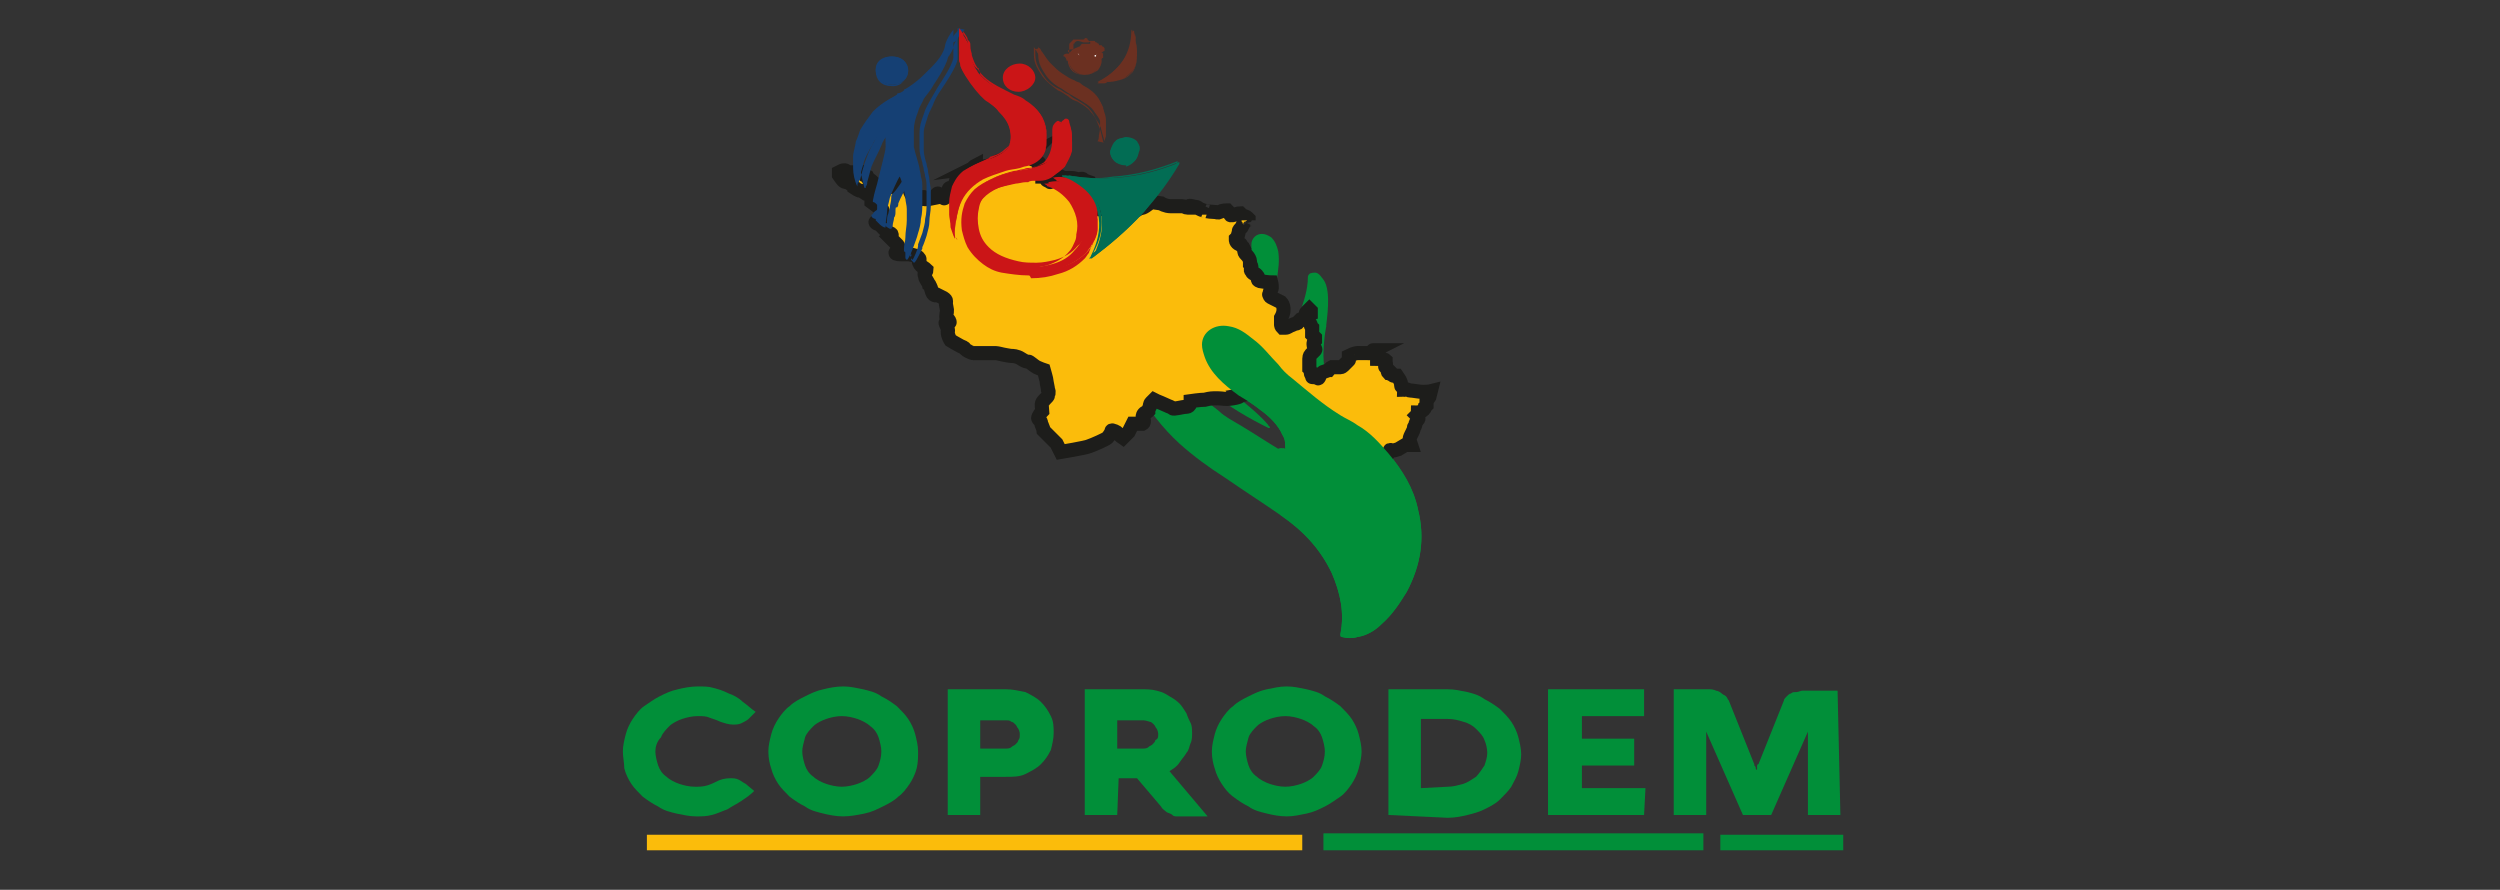 <?xml version="1.0" encoding="utf-8"?>
<!-- Generator: Adobe Illustrator 24.2.0, SVG Export Plug-In . SVG Version: 6.00 Build 0)  -->
<svg version="1.1" id="Capa_3" xmlns="http://www.w3.org/2000/svg" xmlns:xlink="http://www.w3.org/1999/xlink" x="0px" y="0px"
	 viewBox="0 0 177 63" style="enable-background:new 0 0 177 63;" xml:space="preserve">
<rect x="0" y="0" width="177" height="63" fill="#333333" stroke="none"/>
<style type="text/css">
	.st0{fill:#018F39;}
	.st1{fill:#FBBC0B;stroke:#1D1D1B;stroke-miterlimit:10;}
	.st2{fill:#6B3021;}
	.st3{fill:#FFFFFF;}
	.st4{fill:#026D54;}
	.st5{fill:#154074;}
	.st6{fill:#CB1517;}
	.st7{fill:#FBBC0B;}
</style>
<g>
	<g>
		<path class="st0" d="M91,31.8c0-0.4,0-0.7-0.2-1c-0.3-0.7-0.9-1.3-1.6-1.8c-0.5-0.4-1-0.7-1.5-1c-1.1-0.8-2-1.6-2.4-2.7
			c-0.1-0.3-0.2-0.6-0.2-0.9c0-0.9,0.9-1.5,1.9-1.3c0.7,0.1,1.2,0.5,1.7,0.9c0.7,0.5,1.2,1.2,1.8,1.8c0.3,0.4,0.6,0.7,1,1
			c1.1,0.9,2.1,1.8,3.4,2.6c0.3,0.2,0.8,0.4,1.2,0.7c0.9,0.5,1.6,1.3,2.2,2c1,1.2,1.8,2.5,2.1,4c0.5,2,0.2,3.9-0.8,5.8
			c-0.5,0.8-1,1.6-1.8,2.3c-0.4,0.4-1,0.8-1.7,0.9c-0.3,0.1-0.7,0.1-1.1,0c-0.1,0-0.1-0.1-0.1-0.2c0.3-1.5,0-2.9-0.6-4.3
			c-0.8-1.7-2-3-3.6-4.1c-1.3-0.9-2.7-1.8-4-2.7c-1.1-0.7-2.2-1.5-3.2-2.4c-1.2-1.1-2.2-2.4-3-3.8c-0.8-1.5-1.3-3-1.7-4.6
			c-0.2-1.1-0.4-2.3-0.5-3.4c0-0.1,0-0.3,0-0.4c0-0.1,0-0.2,0.1-0.2c0.5-0.2,1-0.1,1.5,0.2c0.5,0.4,0.9,0.9,1.1,1.5
			c0.4,1,0.7,2.1,1,3.1c0.3,1.3,1,2.4,2,3.3c0.7,0.7,1.5,1.4,2.3,2c0.4,0.4,1,0.7,1.5,1c1,0.6,1.9,1.2,2.9,1.8
			C90.9,31.7,90.9,31.7,91,31.8L91,31.8z"/>
		<path class="st0" d="M85.9,22.8c-0.6,0.3-1,0.8-1.1,1.4c0,0.4,0.1,0.8,0.2,1.2c0.3,0.7,0.8,1.4,1.5,1.9c0.5,0.4,1.1,0.8,1.6,1.2
			c0.6,0.5,1.2,1,1.7,1.6c0,0,0,0.1,0.1,0.1c0,0,0,0,0,0.1c0,0-0.1,0-0.1,0c-1.4-0.7-2.8-1.5-4-2.5c-1.1-0.9-2-1.8-2.5-3
			c-0.3-0.7-0.4-1.5-0.3-2.3c0.1-0.8,0.1-1.7,0.1-2.5c0-1.2,0.1-2.4,0.1-3.5c0-0.2,0.1-0.4,0.2-0.6c0.2-0.3,0.7-0.4,1.1-0.2
			c0.3,0.2,0.5,0.5,0.6,0.8c0.3,0.7,0.4,1.4,0.4,2.2c0,0.8,0,1.7-0.1,2.5C85.5,21.8,85.6,22.3,85.9,22.8L85.9,22.8z"/>
		<path class="st0" d="M93.9,23l0,0.1c-0.2,1-0.2,1.9-0.2,2.1c0,0.5,0.1,1.1,0.2,1.6c0.1,0.4,0.3,0.8,0.6,1.1c0,0,0.1,0.1,0.1,0.2
			s0,0.1,0,0.2c0,0-0.1,0-0.2,0c-1-0.6-2-1.2-2.7-2.1c-0.5-0.7-0.6-1.4-0.4-2.1c0.2-0.7,0.4-1.3,0.7-1.9c0.3-0.8,0.6-1.7,0.6-2.6
			c0,0,0-0.1,0.1-0.2s0.4-0.1,0.4-0.1c0.3,0,0.5,0.4,0.6,0.5C94.3,20.6,93.9,22.8,93.9,23L93.9,23z"/>
		<path class="st0" d="M90.2,24.7c-0.4-0.4-0.8-0.8-1.3-1.1c-0.4-0.3-0.9-0.5-1.4-0.8c-0.2-0.1-0.3-0.2-0.2-0.4
			c0.1-0.3,0.2-0.6,0.4-0.9c0.5-1,0.8-2.1,0.9-3.2c0-0.3,0-0.7,0-1s0.2-0.6,0.5-0.7c0.3-0.1,0.6,0,0.9,0.2c0.3,0.3,0.4,0.6,0.5,1
			c0.1,0.7,0,1.3-0.1,2c-0.1,0.8-0.4,1.6-0.3,2.4c0,0.6,0.1,1.2,0.2,1.8C90.3,24.2,90.4,24.4,90.2,24.7L90.2,24.7z"/>
	</g>
	<path class="st1" d="M61.7,14.3V14l-0.1-0.1l-0.1-0.2h-0.2c0,0-0.3-0.2-0.4-0.2c-0.1,0-0.4-0.2-0.4-0.2c0-0.1-0.1-0.1-0.2-0.2
		c-0.1-0.1-0.3-0.2-0.3-0.2s-0.2,0-0.3-0.1c-0.1-0.1-0.3-0.4-0.3-0.4v-0.2l0.2-0.1c0,0,0.2-0.1,0.3,0c0,0.1,0.1,0.1,0.2,0.1
		s0,0,0.3,0h0.5c0.1,0,0-0.1,0.1,0c0.1,0.1,0.2,0.2,0.2,0.2l0.2,0.1l0.1,0.2c0,0,0.1,0,0.2,0.1c0.1,0.1,0.1,0.1,0.1,0.1
		s0,0.1,0.1,0.1c0.1,0,0,0,0.1,0.1h0.1c0,0,0.1,0.1,0.2,0.1c0.1,0-0.1,0,0.1,0c0.1,0-0.1,0.1,0.1,0c0.2,0,0.1,0.2,0.2,0
		s0-0.1,0.1-0.2c0.1-0.1,0.3,0,0.3,0c0,0-0.2,0.1,0,0.2c0.2,0,0,0.1,0.2,0c0.1,0,0.1,0,0.2-0.1s-0.1,0,0.2-0.1
		c0.2-0.1,0.5-0.2,0.6-0.2s0.1,0.2,0.1,0.2s0,0,0,0.1s0,0.2,0,0.3s0.1,0.3,0.1,0.3s0.1,0.3,0.3,0.3c0.2,0,0.3,0.1,0.4,0.1
		s0,0,0.1-0.1c0.1-0.1,0,0,0.1,0c0.1,0-0.1-0.1,0.1,0c0.2,0.1-0.3,0.1,0.2,0.1l0.5-0.1c0,0,0.1-0.3,0.2-0.3s0.1,0.1,0.3,0.2
		c0.2,0.1,0.1,0.2,0.2,0.1c0.1-0.1,0.1-0.1,0.2-0.2c0-0.1-0.1-0.1,0-0.2c0.1-0.1,0-0.3,0.2-0.3c0.2,0,0.1,0,0.2,0
		c0.1,0,0.1,0.2,0.1,0c0.1-0.2,0-0.4,0.1-0.5s-0.1,0,0.1-0.1c0.2-0.1,0.4-0.2,0.5-0.3c0.1,0,0.2,0,0.2-0.1h0c0,0,0-0.1-0.1-0.1
		c-0.1,0-0.2,0.2-0.2,0.2c0,0,0.5-0.2,0.6-0.1h0c0,0,0,0,0,0c0.1-0.1,0.1,0,0.1-0.1V12v0.1c0,0,0-0.1,0-0.2c0-0.1,0.2-0.2,0.2-0.2
		c0,0,0,0.1-0.2,0.2c0.8-0.1,1.2-0.2,1.2-0.2l0,0l0.6-0.3l0,0L72,11l0,0l0.5,0.2c0.1,0.1-0.4-0.3-0.5-0.2c0,0,0.2,0.2,0.5,0.2
		c0.2,0,0.4-0.2,0.4-0.2l-0.4,0.2l0.4-0.2l0,0v-0.7l0,0c0-0.2-0.1-0.3-0.1-0.3s0.1,0.1,0.1,0.3c0,0.1,0,0.7,0,0.7
		c0,0.1,0,0.1,0.1,0.2s0.2,0.1,0.4,0.2c0.1,0.1,0.2,0.1,0.2,0.2c0,0.1-0.1,0.2,0,0.3c0.1,0.1,0-0.1,0.1,0.1c0.1,0.1,0.1,0.2,0.1,0.3
		v0.2c0,0,0.1,0,0.1,0c0.1,0,0.2,0.1,0.2,0.1s-0.1,0.1,0,0.1c0.1,0.1-0.1,0,0.1,0.1c0.2,0,0.1,0.2,0.2,0s0-0.1,0.1-0.2
		c0.1-0.1,0.1-0.1,0.3-0.1c0.2,0,0.1-0.1,0.3,0c0.2,0.1,0.1,0.1,0.2,0.1s-0.5,0,0.1,0c0.7,0,0.6,0,0.9,0.1c0.2,0,0.3-0.1,0.4,0
		c0.1,0.1,0.4,0.2,0.4,0.2s0.1,0.5,0.1,0.6s0.3,0.2,0.3,0.2c0,0.1,0.1,0.6,0.1,0.7s0.3,0.4,0.3,0.4s2.1-0.1,2.2,0
		c0.1,0,0.1,0,0.2,0.1c0.1,0,0.2,0,0.3-0.1c0.1-0.1,0.2,0,0.5-0.2s0.4-0.3,0.4-0.3l0.7,0.1c0,0,0.3,0.2,0.7,0.2c0.4,0,0.6,0,0.8,0
		c0.2,0,0.2,0.1,0.4,0.1s0.3,0,0.3,0s-0.4-0.2,0-0.1c0.4,0.1,0.2,0,0.4,0.1c0.1,0.1,0.4,0.2,0.4,0.2S85.6,15,85.9,15
		c0.3,0,0.3,0.1,0.5,0c0.1-0.1,0.4-0.1,0.5-0.1c0,0,0.2,0.2,0.2,0.3c0,0.1,0.3,0,0.3,0s0.3-0.1,0.4-0.1c0,0,0.2,0.2,0.3,0.2
		s0.1,0.1,0.1,0.1s0-0.1,0.1,0l0.1,0.1v0.1c0,0,0-0.1-0.1,0s-0.2,0.1-0.2,0.1L88,15.9l-0.1,0.2c-0.1,0.1-0.2,0.2-0.2,0.3
		c0,0.1-0.1,0.4-0.1,0.4l-0.1,0.1c0,0,0,0,0,0.1c0,0.1,0.1,0.2,0.1,0.2s0.1,0.1,0.2,0.1c0.1,0,0-0.1,0.1,0.1l0.1,0.1l0.1,0.2
		c0,0.1,0-0.1,0,0.1c0,0.1,0.1,0.2,0.2,0.3c0.1,0.1,0.2,0.3,0.2,0.4c0,0.1,0,0.2,0,0.2s0.1,0.1,0.1,0.2c0,0.1-0.1,0.2,0,0.3
		c0.1,0.1,0,0.1,0.2,0.2c0.2,0.1,0-0.1,0.2,0.1s-0.1,0.3,0.2,0.4C89.8,20,90,20,90,20s0.1,0.4,0,0.5c-0.1,0.1-0.1,0.2-0.1,0.3
		s-0.1,0,0,0.1c0,0.1,0,0.1,0.2,0.2s0.4,0.2,0.4,0.2l0.2,0.1c0,0,0.4,0.4,0,1.1l0,0.3c0,0,0,0.1,0,0.2s0.1,0.2,0.1,0.2s0,0,0.2,0
		s0.2-0.1,0.5-0.2c0.2-0.1,0.3-0.1,0.3-0.1c0.1,0,0.1-0.1,0.1-0.1c0.1-0.1,0,0,0.1-0.1c0.1-0.1-0.1,0.1,0.1-0.1
		c0.2-0.1,0.1,0,0.2-0.1c0.1-0.1,0,0.1,0.1-0.1c0.1-0.2,0-0.2,0.1-0.3c0.1-0.1,0,0,0.1-0.1l0.1-0.1l0.1,0.1v0.2l-0.3,0.1
		c0,0,0,0.1,0,0.2c0,0.1-0.1,0,0.1,0.2c0.1,0.2,0.2,0.2,0.2,0.3c0,0.1,0.1,0.2,0.1,0.2v0.5l0.2,0.2v0.2c0,0-0.1,0.1-0.1,0.2
		s0-0.1,0,0.1c0,0.2,0.2,0.3,0.1,0.4s-0.1,0.1-0.2,0.2l-0.1,0.1c0,0-0.1,0.1-0.1,0.3v0.3c0,0.1,0,0.1,0,0.2s0,0.1,0,0.2
		c0.1,0.1,0.1,0.3,0.1,0.3s0,0.1,0.1,0.2c0.1,0.1-0.1,0.1,0.1,0.1c0.2,0,0.1,0,0.2,0s0.1,0.2,0.2,0c0.1-0.2,0-0.2,0.2-0.3
		c0.2-0.1-0.1,0,0.2-0.1c0.3-0.1,0.2-0.1,0.3-0.1c0.1-0.1,0-0.1,0.2-0.2c0.2,0-0.2,0,0.2,0h0.4c0,0,0.1,0,0.2-0.1
		c0.1-0.1-0.1,0.1,0.1-0.1c0.2-0.2,0,0,0.2-0.2s0.1-0.1,0.1-0.2c0-0.1,0-0.1,0-0.2c0.4-0.2,0.6-0.2,0.6-0.2H97l0.1-0.1l0.2-0.1
		c0,0-0.2,0,0,0c0.2,0,0.2,0.2,0.2,0.2s0,0,0,0.1l0,0.1v0.2c0.5,0,0.6,0.1,0.6,0.1l0,0.1c0,0-0.1,0,0,0.1c0.1,0.1-0.1,0.2,0,0.2
		c0.1,0.1-0.1,0,0,0.1c0.1,0.1,0.2,0.2,0.2,0.2s-0.1,0.1,0,0.2c0.1,0,0.2,0.1,0.2,0.1c0.2,0.1,0.1,0.1,0.2,0.1s0.2,0,0.2,0l0.2,0.3
		c0,0,0.1,0.2,0.1,0.3c0,0.1,0,0.2,0.1,0.2c0.1,0.1,0.1,0.2,0.1,0.2c0.1,0,0.1-0.1,0.3,0s0,0,0.6,0.1s1,0,1,0l-0.1,0.4l-0.2,0.3
		l0,0.3l-0.1,0.1c0,0,0,0.1-0.1,0.2c-0.1,0.1-0.3,0.2-0.4,0.2c0,0.1-0.1,0.2-0.1,0.2s0.2,0.2,0.1,0.3c-0.1,0.1-0.2,0.3-0.2,0.4
		c0,0.1-0.1,0.1-0.1,0.2s-0.1,0.3-0.1,0.3l-0.1,0.2c0,0-0.1,0.2-0.1,0.3s0.1,0.4,0.1,0.4s-0.1,0-0.2,0c-0.1,0-0.2,0-0.2,0l-0.5,0.3
		c0,0-0.3,0.1-0.4,0.1s-0.2-0.1-0.2,0c-0.1,0.1-0.1,0.3-0.3,0.4c-0.2,0.1-0.1,0.1-0.3,0.1c-0.3,0-0.3,0-0.6,0h-0.6
		c0,0-0.5,0.1-0.5,0.1c-0.1,0,0,0.1-0.2,0c-0.2-0.1-0.2-0.2-0.2-0.2v-0.2c0-0.1,0,0.1,0-0.1s-0.1-0.1,0-0.2s0-0.2,0-0.2
		s0.1-0.1,0-0.1c-0.1-0.1,0.1,0.1-0.1-0.1l-0.3-0.1c0,0,0.1,0.1,0,0l-0.1-0.1c0,0,0-0.1-0.1-0.1s0.1,0-0.1,0h-0.1c0,0-0.1,0-0.1-0.1
		s-0.1-0.2-0.1-0.2l-0.2-0.2c0,0,0.2,0,0,0s-0.1,0.2-0.2,0c-0.1-0.1,0-0.2-0.1-0.2c-0.2-0.1-0.3-0.1-0.3-0.1s-0.1,0-0.1,0
		c0,0-0.1,0-0.2,0s-0.3,0.1-0.3,0.1H93l0,0.1c0,0,0.2,0.1-0.1-0.2c-0.3-0.3-0.4-0.4-0.5-0.5c-0.1-0.1,0,0.1-0.2-0.2
		C92,29.3,91.9,29,91.9,29l0-0.2c0,0,0.1,0,0.1-0.1c0-0.1,0.1-0.2,0.1-0.2c0-0.1,0.2-0.3,0-0.3c-0.2,0,0,0-0.2,0
		c-0.2,0-0.4,0.1-0.6,0c-0.2-0.1-0.5-0.2-0.8-0.3c-0.2,0-0.6-0.1-0.6-0.1s-0.1,0-0.3,0c-0.1,0-0.8-0.3-0.8-0.3s-0.3,0.3-0.4,0.3
		c0,0.1-0.6,0.2-0.6,0.2s0.1,0.1-0.5,0.2c-0.6,0.1-0.7,0-1.1,0s-0.5,0-0.9,0.1c-0.3,0-1,0.1-1,0.1s0,0.4-0.3,0.4S83.1,29,83,28.9
		s-0.2-0.1-0.4-0.2c-0.2-0.1-0.7-0.3-0.7-0.3l-0.2-0.1c0,0-0.1,0.1-0.2,0.2s-0.1,0.3-0.1,0.3s-0.1,0.2-0.1,0.3c-0.1,0.1,0,0-0.2,0.1
		s-0.2,0.3-0.2,0.3s0.2,0.4,0,0.5c-0.2,0-0.7,0-0.7,0l-0.3,0.6L79.5,31c0,0-0.3-0.2-0.3-0.3c-0.1-0.1-0.5-0.3-0.5-0.2
		c0,0.1-0.2,0.4-0.3,0.5c-0.1,0.1-1,0.5-1.3,0.6c-0.2,0.1-2,0.4-2,0.4l-0.3-0.6c0,0-0.9-0.9-0.9-0.9c0-0.1-0.2-0.5-0.2-0.6
		s-0.2-0.2-0.2-0.3c0-0.1,0.2-0.4,0.3-0.5c0-0.1-0.1-0.5,0-0.6c0-0.1,0.4-0.4,0.4-0.5c0-0.1,0.1-0.2,0-0.4c0-0.1-0.1-0.5-0.1-0.6
		s-0.2-0.8-0.2-0.8s-0.3-0.1-0.5-0.2c-0.2-0.1-0.5-0.4-0.6-0.4c-0.1,0-0.2,0-0.5-0.2c-0.3-0.2-0.6-0.2-0.7-0.2S71,25.1,71,25.1
		S70.6,25,70.5,25s-0.3,0-0.8,0c-0.5,0-0.7,0-0.8,0c-0.1,0-0.5-0.2-0.6-0.3c0-0.1-0.1-0.1-0.3-0.2c-0.2-0.1-0.7-0.4-0.7-0.4
		s-0.2-0.3-0.2-0.6c0.1-0.3-0.3-0.7-0.1-0.7s0.3,0.1,0.2-0.1c-0.1-0.2-0.2,0-0.2-0.3s0.1-0.3,0-0.7c-0.1-0.4,0.1-0.4-0.2-0.6
		l-0.4-0.2c0,0-0.3,0.1-0.4-0.2c-0.1-0.3-0.1-0.4-0.2-0.5c0-0.1,0,0-0.1-0.2s-0.2-0.3-0.2-0.4s-0.1-0.2,0-0.3
		c0.1-0.1,0.1-0.2,0.1-0.2c-0.1-0.1-0.3-0.2-0.4-0.3c-0.1-0.1-0.2-0.3-0.1-0.4c0-0.1,0-0.1-0.1-0.2S64.4,18,64.3,18
		c-0.1,0-0.3,0-0.5,0c-0.1,0-0.4,0-0.4-0.1c0-0.1,0.3-0.1,0.2-0.3c0-0.2,0-0.2-0.1-0.3c-0.1-0.1-0.5-0.5-0.5-0.5s0.3-0.2,0-0.3
		c-0.3-0.1-0.7-0.6-0.7-0.6s-0.4-0.1-0.3-0.2c0.1-0.1,0.3-0.2,0.4-0.3c0.1-0.1,0.1-0.2,0.1-0.4c0-0.2-0.2-0.4-0.4-0.4L61.7,14.3z"/>
	<path class="st0" d="M91,31.8c0-0.4,0-0.7-0.2-1c-0.3-0.7-0.9-1.3-1.6-1.8c-0.5-0.4-1-0.7-1.5-1c-1.1-0.8-2-1.6-2.4-2.7
		c-0.1-0.3-0.2-0.6-0.2-0.9c0-0.9,0.9-1.5,1.9-1.3c0.7,0.1,1.2,0.5,1.7,0.9c0.7,0.5,1.2,1.2,1.8,1.8c0.3,0.4,0.6,0.7,1,1
		c1.1,0.9,2.1,1.8,3.4,2.6c0.3,0.2,0.8,0.4,1.2,0.7c0.9,0.5,1.6,1.3,2.2,2c1,1.2,1.8,2.5,2.1,4c0.5,2,0.2,3.9-0.8,5.8
		c-0.5,0.8-1,1.6-1.8,2.3c-0.4,0.4-1,0.8-1.7,0.9c-0.3,0.1-0.7,0.1-1.1,0c-0.1,0-0.1-0.1-0.1-0.2c0.3-1.5,0-2.9-0.6-4.3
		c-0.8-1.7-2-3-3.6-4.1C89.5,35.4,89.6,31.1,91,31.8L91,31.8z"/>
	<g>
		<g>
			<path class="st2" d="M78.2,10c0-0.1,0.1-0.3,0.1-0.4c0-0.4,0-0.7,0-1.1c0-0.3-0.1-0.5-0.2-0.8c-0.1-0.2-0.1-0.4-0.3-0.6
				c-0.2-0.3-0.4-0.5-0.7-0.7c-0.2-0.1-0.4-0.3-0.6-0.4c-0.4-0.2-0.9-0.4-1.3-0.7c-0.3-0.2-0.6-0.4-0.8-0.7
				c-0.2-0.2-0.4-0.5-0.6-0.8c-0.1-0.1-0.2-0.3-0.3-0.5c0,0.1,0,0.3,0,0.4c0,0.2,0,0.5,0.1,0.8s0.3,0.6,0.5,0.9
				c0.3,0.4,0.7,0.7,1.1,0.9c0.4,0.3,0.8,0.5,1.3,0.8c0.3,0.2,0.7,0.4,0.9,0.7c0.2,0.3,0.4,0.5,0.5,0.8C77.9,9.1,78.1,9.6,78.2,10
				C78.1,10,78.1,10,78.2,10L78.2,10z"/>
			<path class="st2" d="M78.2,10.1L78.2,10.1c-0.1,0-0.1-0.1-0.1-0.1c-0.1-0.4-0.2-0.9-0.4-1.3c-0.1-0.3-0.3-0.6-0.5-0.8
				c-0.2-0.3-0.6-0.5-0.9-0.7C76,7.1,75.8,7,75.6,6.8c-0.2-0.1-0.4-0.3-0.7-0.4c-0.4-0.3-0.8-0.6-1.1-1c-0.2-0.3-0.4-0.6-0.5-0.9
				c-0.1-0.3-0.1-0.5-0.1-0.8c0-0.1,0-0.3,0-0.4l0-0.1l0,0.1c0,0.1,0.1,0.1,0.1,0.2c0.1,0.1,0.1,0.2,0.2,0.3
				c0.2,0.3,0.4,0.5,0.6,0.8c0.2,0.3,0.5,0.5,0.8,0.7c0.2,0.2,0.6,0.3,0.9,0.5c0.1,0.1,0.3,0.1,0.4,0.2c0.2,0.1,0.4,0.2,0.6,0.4
				c0.3,0.2,0.5,0.4,0.7,0.7c0.1,0.2,0.2,0.4,0.3,0.6c0.1,0.2,0.1,0.5,0.1,0.7l0,0.1c0,0.3,0,0.7-0.1,1.1c0,0.1,0,0.3-0.1,0.4
				C78.1,10.1,78.2,10.1,78.2,10.1z M73.3,3.4c0,0.1,0,0.2,0,0.3c0,0.2,0,0.5,0.1,0.8c0.1,0.3,0.3,0.6,0.5,0.9
				c0.2,0.3,0.6,0.7,1.1,0.9c0.2,0.1,0.4,0.3,0.7,0.4c0.2,0.2,0.4,0.3,0.6,0.4c0.3,0.2,0.7,0.4,0.9,0.7c0.2,0.2,0.3,0.5,0.5,0.8
				C78,9,78.1,9.4,78.2,9.8c0-0.1,0-0.2,0-0.3c0.1-0.4,0.1-0.8,0-1.1l0-0.1c0-0.2-0.1-0.5-0.1-0.7C78,7.4,77.9,7.2,77.8,7
				c-0.2-0.3-0.4-0.5-0.7-0.7c-0.1-0.1-0.4-0.2-0.6-0.4c-0.1-0.1-0.3-0.1-0.4-0.2c-0.3-0.1-0.6-0.3-0.9-0.5
				c-0.3-0.2-0.5-0.4-0.8-0.7c-0.2-0.2-0.4-0.5-0.6-0.8c-0.1-0.1-0.1-0.2-0.2-0.3C73.3,3.5,73.3,3.5,73.3,3.4L73.3,3.4z"/>
		</g>
		<g>
			<path class="st2" d="M77.7,5.8c0.3,0,0.6,0,0.8,0c0.3,0,0.7-0.1,1-0.2c0.3-0.2,0.5-0.4,0.7-0.6c0.3-0.4,0.3-0.9,0.3-1.4
				c0-0.2-0.1-0.5-0.1-0.8c0-0.2-0.1-0.4-0.2-0.5c0,0,0-0.1-0.1-0.2C80.1,3.8,79.3,5,77.7,5.8z"/>
			<path class="st2" d="M78.2,5.9c-0.1,0-0.3,0-0.4,0h-0.1l0.1-0.1c1.7-0.9,2.4-2.1,2.4-3.7V2l0,0.1c0,0.1,0.1,0.1,0.1,0.1l0,0
				l0,0.1c0.1,0.2,0.1,0.3,0.1,0.5c0,0.2,0.1,0.5,0.1,0.8c0,0.4,0,0.9-0.3,1.4c-0.1,0.2-0.4,0.4-0.7,0.6c-0.3,0.1-0.7,0.2-1.1,0.2
				C78.4,5.8,78.3,5.9,78.2,5.9L78.2,5.9z M77.8,5.8c0.2,0,0.5,0,0.7,0c0.3,0,0.7-0.1,1-0.2s0.5-0.3,0.7-0.5c0.3-0.5,0.3-1,0.3-1.4
				c0-0.2-0.1-0.5-0.1-0.8c0-0.2-0.1-0.3-0.1-0.5l0-0.1l0,0C80.1,3.8,79.3,4.9,77.8,5.8z"/>
		</g>
		<g>
			<path class="st2" d="M76.8,5.3c0.6,0,1.1-0.4,1.1-1c0-0.6-0.5-1-1.2-1c-0.7,0-1.1,0.4-1.1,0.9C75.7,4.8,76.2,5.3,76.8,5.3z"/>
			<path class="st2" d="M76.8,5.3L76.8,5.3c-0.4,0-0.7-0.1-0.9-0.3c-0.2-0.2-0.3-0.5-0.3-0.7c0-0.5,0.4-1,1.2-1
				c0.3,0,0.6,0.1,0.8,0.3C77.8,3.8,78,4.1,78,4.3c0,0.2-0.1,0.5-0.3,0.7C77.4,5.2,77.1,5.3,76.8,5.3z M76.8,3.4L76.8,3.4
				c-0.7,0-1.1,0.5-1.1,0.9c0,0.3,0.1,0.5,0.3,0.7c0.2,0.2,0.5,0.3,0.8,0.3l0,0c0.2,0,0.5-0.1,0.7-0.2c0.2-0.2,0.3-0.4,0.3-0.7
				c0-0.3-0.1-0.6-0.3-0.8C77.4,3.5,77.1,3.4,76.8,3.4L76.8,3.4z"/>
		</g>
	</g>
	<g>
		<g>
			<path class="st2" d="M77.7,4.2c0.1,0,0.1,0,0.1,0c0,0,0.1,0,0.1,0c0.1,0,0.1-0.1,0.2-0.1c0-0.1,0-0.2,0-0.2s0-0.1,0-0.1
				c0,0-0.1-0.1-0.1-0.1c0,0-0.1,0-0.1-0.1c0,0-0.1,0-0.1,0c0,0,0,0-0.1,0l0,0c0,0,0-0.1,0-0.1V3.4l0-0.1c0,0,0-0.1,0-0.1l0-0.1
				c0,0,0-0.1-0.1-0.1s0,0-0.1-0.1h-0.1c-0.1,0-0.1,0-0.1,0.1c0,0-0.1,0-0.1,0.1c0,0-0.1,0-0.1,0c-0.1,0-0.1,0-0.2,0
				c0,0-0.1,0-0.1,0c0,0-0.1,0-0.1,0c0,0-0.1,0-0.1,0c0,0-0.1,0.1-0.1,0.1c0,0,0,0.1-0.1,0.1s0,0.1,0,0.1l0,0.1c0,0,0,0,0,0.1
				c0,0,0,0.1,0,0.1h0c-0.1,0-0.1,0-0.2,0c-0.1,0-0.1,0-0.2,0.1c0,0,0,0,0,0h0h0V4c0,0,0.1,0.1,0.1,0.1c0,0,0.1,0,0.1,0.1
				c0,0,0.1,0,0.1,0s0,0,0.1,0c0,0,0,0,0.1,0c0.4,0.1,0.9,0,0.9,0S77.3,4.2,77.7,4.2L77.7,4.2z"/>
			<path class="st2" d="M76.8,4.3c-0.1,0-0.5,0-0.8,0c0,0-0.1,0-0.1,0c0,0-0.1,0-0.1,0c-0.1,0-0.1,0-0.2,0s-0.1,0-0.1-0.1
				C75.4,4,75.4,4,75.3,4c0,0,0-0.1,0-0.1h0l0,0h0h0h0l0,0c0,0,0.1-0.1,0.2-0.1c0.1,0,0.1,0,0.2,0V3.4l0-0.1c0,0,0-0.1,0-0.1
				c0-0.1,0-0.1,0.1-0.2c0,0,0.1-0.1,0.1-0.1c0,0,0.1-0.1,0.1-0.1c0,0,0.1,0,0.2,0c0,0,0.1,0,0.1,0c0.1,0,0.1,0,0.2,0
				c0,0,0.1,0,0.1,0c0,0,0.1,0,0.1,0h0c0,0,0.1,0,0.1-0.1h0.1c0,0,0.1,0,0.1,0.1c0,0,0.1,0.1,0.1,0.1c0,0,0,0.1,0.1,0.1
				c0,0.2,0,0.2,0,0.2l0,0c0,0,0,0,0,0.1l0,0l0,0l0,0v0.1c0,0,0,0.1,0,0.1h0c0,0,0.1,0,0.1,0c0.1,0,0.1,0,0.1,0.1
				c0,0.1,0.1,0.1,0.1,0.1c0,0,0,0.1,0,0.1s0,0.1-0.1,0.1C78.2,4,78.2,4,78.1,4C78,4,78,4,77.9,4c0,0-0.1,0-0.1,0l0,0
				c-0.3,0.1-0.8,0.1-0.8,0.1C76.9,4.3,76.9,4.3,76.8,4.3L76.8,4.3z M76.3,2.9C76.3,2.9,76.2,2.9,76.3,2.9c-0.1,0-0.2,0.1-0.2,0.1
				c0,0,0,0.1-0.1,0.1c0,0,0,0.1,0,0.1l0,0.1v0.1c0,0,0,0,0,0.1c0,0-0.1,0-0.2,0c-0.1,0-0.1,0-0.2,0.1l0,0h0h0h0l0,0c0,0,0,0,0,0
				l0,0c0,0,0,0.1,0.1,0.1c0,0,0.1,0,0.1,0.1c0,0,0.1,0,0.1,0c0,0,0,0,0.1,0c0,0,0,0,0.1,0c0.3,0.1,0.9,0,0.9,0s0.4,0,0.8-0.1l0,0
				c0.1,0,0.1,0,0.1,0c0,0,0.1,0,0.1,0c0.1,0,0.1-0.1,0.2-0.1c0,0,0,0,0-0.1c0,0,0,0,0-0.1c0,0-0.1-0.1-0.1-0.1s-0.1,0-0.1-0.1
				c0,0-0.1,0-0.1,0h-0.1h0c0,0,0-0.1,0-0.1v0.2c0,0,0,0,0-0.1l0,0c0,0,0-0.1,0-0.1L77.5,3c0,0,0-0.1-0.1-0.1c0,0,0,0-0.1,0h0
				c0,0-0.1,0-0.1,0h0c-0.1,0-0.1,0-0.1,0.1c0,0-0.1,0-0.1,0c-0.1,0-0.1,0-0.2,0c0,0-0.1,0-0.1,0C76.4,2.9,76.3,2.9,76.3,2.9
				L76.3,2.9L76.3,2.9z"/>
		</g>
		<path class="st3" d="M77.7,3.8c0,0-0.1,0-0.1,0.1c0,0-0.1,0-0.1,0c0,0-0.1,0-0.1,0c0,0-0.1,0-0.1,0c-0.1,0-0.2,0-0.3,0h-0.3
			c0,0-0.1,0-0.1,0c0,0-0.1,0-0.1,0c-0.1,0-0.1,0-0.2-0.1c0,0,0,0,0,0l0,0c0,0,0.1,0,0.1,0.1c0,0,0.1,0,0.1,0c0,0,0.1,0,0.1,0
			c0,0,0.1,0,0.1,0h0.7c0,0,0.1,0,0.1,0c0,0.1,0,0.1,0,0.1c0,0,0.1,0,0.1,0C77.6,3.9,77.6,3.8,77.7,3.8L77.7,3.8L77.7,3.8z"/>
	</g>
	<g>
		<path class="st4" d="M83.5,11.5c-1,0.4-2.6,1-4.7,1.1c-1.4,0.1-2.6-0.1-3.5-0.2c0.4,0.2,1.4,0.6,2.1,1.5c1.4,1.9,0,4.1,0,4.3
			c1.1-0.8,2.3-1.8,3.6-3.2C82,13.7,82.9,12.5,83.5,11.5L83.5,11.5z"/>
		<path class="st4" d="M77.1,18.3l0.1-0.1c0-0.1,1.4-2.3,0-4.2c-0.6-0.8-1.5-1.3-2-1.5l0-0.1c1.1,0.2,2.3,0.3,3.5,0.2
			c1.7-0.1,3.2-0.5,4.7-1.1h0.1l0,0.1c-0.7,1.2-1.6,2.4-2.6,3.5c-1.1,1.2-2.3,2.2-3.6,3.2H77.1L77.1,18.3z M75.6,12.4
			c0.6,0.3,1.3,0.7,1.8,1.4c1.2,1.7,0.3,3.6,0,4.1c1.3-0.9,2.4-2,3.5-3.1c1-1,1.8-2.2,2.5-3.4c-1.5,0.6-3,1-4.6,1.1
			C77.7,12.7,76.6,12.6,75.6,12.4L75.6,12.4z"/>
	</g>
	<g>
		<path class="st4" d="M78.6,10.7c0,0.2,0.1,0.5,0.3,0.7c0.2,0.2,0.6,0.3,1,0.2c0.4-0.1,0.6-0.3,0.7-0.7c0-0.1,0.1-0.2,0.1-0.4
			c0-0.2-0.1-0.3-0.2-0.5c-0.2-0.2-0.5-0.3-0.8-0.3c-0.1,0-0.3,0.1-0.4,0.1C79.1,9.9,79,9.9,79,10C78.8,10.3,78.7,10.5,78.6,10.7
			L78.6,10.7z"/>
		<path class="st4" d="M79.6,11.7c-0.2,0-0.5-0.1-0.7-0.3c-0.2-0.2-0.3-0.4-0.3-0.6s0.1-0.4,0.2-0.6C78.9,10,79,10,79.1,9.9
			c0.1-0.1,0.3-0.1,0.4-0.1c0.3,0,0.6,0,0.9,0.3c0.1,0.2,0.2,0.4,0.2,0.6c0,0.1,0,0.2-0.1,0.4c-0.1,0.3-0.4,0.6-0.8,0.7
			C79.8,11.7,79.7,11.7,79.6,11.7z M79.8,9.8h-0.1c-0.1,0-0.3,0.1-0.4,0.1C79.1,10,79,10,79,10.1c-0.1,0.2-0.2,0.4-0.2,0.6l0,0
			c0,0.2,0.1,0.5,0.2,0.6c0.2,0.2,0.6,0.3,0.9,0.2s0.6-0.3,0.7-0.7c0,0,0-0.1,0-0.2c0-0.2-0.1-0.4-0.2-0.6C80.3,9.8,80,9.8,79.8,9.8
			L79.8,9.8z"/>
	</g>
	<g>
		<g>
			<path class="st5" d="M67.9,2.1c0,0,0,0-0.1,0.1c-0.5,0.5-0.6,1-0.7,1.2c-0.2,0.8-0.9,1.4-1.5,2c-0.6,0.6-1.2,0.9-1.4,1
				s-0.4,0.2-0.6,0.3c-0.7,0.3-1.3,0.7-1.8,1.2c-0.3,0.4-0.6,0.8-0.9,1.3c-0.1,0.3-0.2,0.6-0.3,0.8c0,0.1-0.2,0.9-0.2,1
				c0,0.3,0,0.6,0,0.9c0,0.4,0.1,0.9,0.3,1.3c0.1,0.3,0.1,0.3,0,0c0-0.1,0-0.2,0.1-0.4c0.1-0.4,0.2-0.8,0.3-1.1
				c0.1-0.5,0.4-1,0.7-1.5c0.1-0.3,0.4-0.6,0.6-0.8c0.1-0.1,0.1-0.2,0.2-0.3c0.1,0.4,0.1,0.8,0.1,1.3c0,0.2-0.1,0.6-0.2,1
				s-0.2,0.8-0.3,1.2c-0.1,0.5-0.3,1-0.4,1.6c0,0,0,0.1,0,0.1c0,0,0,0,0,0h0c0,0,0.1,0,0.2,0.1c0,0,0.1,0.1,0.1,0.1s0,0.1,0,0.3
				c0,0.1-0.1,0.1-0.2,0.2c-0.1,0.1-0.1,0.2-0.2,0.2c0,0,0,0,0,0.1s0.2,0.2,0.3,0.2h0c0,0,0,0,0,0c0,0,0,0,0,0.1
				c0.2,0.2,0.3,0.3,0.3,0.3s0.1,0.1,0.3,0.2c0,0,0.1,0,0.1,0c0,0,0-0.1,0-0.1c0-0.4,0.1-0.7,0.1-1c0-0.3,0.1-0.5,0.2-1
				c0.1-0.3,0.6-1.4,0.7-1.5c0.1,0.2,0.1,0.3,0.2,0.5c0,0,0.2,0.9,0.2,1c0,0.3,0.1,0.5,0.1,0.8s0,0.6,0,0.8c0,0.4-0.1,0.8-0.1,1.2
				c0,0.3-0.1,0.5-0.1,0.8c0,0,0,0.2,0,0.2c0,0,0.1,0,0.1,0.1c0,0,0,0.1,0,0.1s0,0,0,0.1v0.1c0,0.1,0,0.1,0.1,0.2h0
				c0.1,0,0.4-0.7,0.5-1c0.1-0.3,0.2-0.5,0.3-0.9c0.1-0.3,0.2-0.7,0.2-1c0.1-0.4,0.1-0.8,0.1-1.1c0-0.4,0-0.7,0-1.1
				c0-0.3,0-0.5-0.1-0.8c0-0.2-0.1-0.4-0.1-0.6c-0.1-0.5-0.3-1-0.4-1.5c0-0.4,0-0.8,0-1.2s0.1-0.8,0.3-1.3c0.1-0.4,0.3-0.6,0.4-0.9
				c0.2-0.3,0.5-0.6,0.7-1c0,0,0.9-1.3,1-1.9v-1C67.9,3,67.9,2.6,67.9,2.1L67.9,2.1z"/>
			<path class="st5" d="M64.7,18.6L64.7,18.6C64.6,18.6,64.6,18.6,64.7,18.6c-0.1-0.1-0.2-0.2-0.2-0.2v-0.1c0,0,0,0,0,0l0,0l0-0.1
				c0,0,0,0,0,0c0,0,0,0,0,0c-0.1-0.1-0.1-0.2,0-0.2l0,0c0-0.2,0-0.5,0.1-0.7l0-0.1c0.1-0.4,0.1-0.8,0.1-1.2c0-0.3,0-0.6,0-0.8
				c0-0.3-0.1-0.5-0.1-0.8c0-0.1-0.2-0.9-0.2-1c0-0.2-0.1-0.3-0.1-0.4c-0.1,0.2-0.6,1.1-0.7,1.4c0,0.1,0,0.2-0.1,0.3
				c-0.1-0.1-0.1,0.1-0.1,0.3c0,0.1,0,0.3-0.1,0.4c0,0.2-0.1,0.4-0.1,0.6c0,0,0,0.1-0.1,0.2c0,0-0.1,0-0.1,0
				c-0.2-0.1-0.3-0.2-0.3-0.2l0,0c-0.1-0.1-0.3-0.3-0.3-0.3s0,0,0,0h0h0h0c0,0-0.3-0.1-0.3-0.2l0-0.1c0,0,0.1-0.1,0.1-0.1
				c0,0,0.1-0.1,0.1-0.1c0.1-0.1,0.1-0.1,0.2-0.2c0-0.1,0-0.2,0-0.2c0-0.1-0.1-0.1-0.1-0.1c-0.1-0.1-0.1-0.1-0.1-0.1h0
				c0,0,0,0,0-0.1c0-0.1,0-0.1,0-0.2l0,0c0.1-0.5,0.2-1.1,0.4-1.6c0.1-0.2,0.1-0.5,0.2-0.7s0.1-0.4,0.1-0.5c0.1-0.3,0.2-0.7,0.2-1.1
				c0-0.4,0-0.8-0.1-1.2h0c0,0.1-0.1,0.1-0.1,0.2l-0.1,0.1c-0.2,0.2-0.4,0.5-0.5,0.8c-0.2,0.5-0.5,1-0.7,1.5
				c-0.1,0.4-0.2,0.7-0.3,1.1c0,0.1,0,0.2-0.1,0.3l0,0.1h0c0,0-0.1,0-0.1,0c-0.1-0.4-0.2-0.8-0.3-1.3c0-0.3,0-0.5,0-0.8V11
				c0-0.1,0.2-0.9,0.2-1c0.1-0.2,0.2-0.5,0.3-0.8c0.2-0.5,0.5-0.9,0.9-1.3c0.5-0.6,1.2-0.9,1.8-1.2c0,0,0.1-0.1,0.1-0.1
				c0.1-0.1,0.3-0.1,0.4-0.2c0,0,0,0,0.1-0.1c0.2-0.1,0.7-0.4,1.3-1s1.2-1.2,1.5-1.9l0,0c0-0.2,0.2-0.7,0.7-1.2c0,0,0,0,0.1-0.1
				L67.8,2v0.1c0,0.4,0,0.8,0,1.1v1c-0.1,0.6-1,1.9-1,1.9c-0.2,0.3-0.5,0.7-0.7,1.2c-0.1,0.3-0.3,0.6-0.4,0.9
				c-0.1,0.4-0.3,0.8-0.3,1.2v0.3c0,0.3,0,0.6,0,0.9c0,0.3,0.1,0.7,0.2,1c0,0.2,0.1,0.3,0.1,0.5l0,0c0,0.2,0.1,0.4,0.1,0.6
				c0,0.2,0.1,0.5,0.1,0.8c0,0.4,0,0.7,0,1.1s-0.1,0.7-0.1,1.1c0,0.3-0.1,0.6-0.2,1c-0.1,0.3-0.2,0.6-0.3,0.8l0,0.1
				C64.9,18.4,64.8,18.6,64.7,18.6L64.7,18.6z M64.1,12.5L64.1,12.5c0.1,0.2,0.1,0.4,0.2,0.5c0,0.1,0.2,0.9,0.2,1
				c0,0.3,0.1,0.5,0.1,0.8c0,0.3,0,0.5,0,0.9c0,0.4-0.1,0.8-0.1,1.2L64.5,17c0,0.2-0.1,0.5-0.1,0.7l0,0c0,0.1,0,0.1,0,0.2h0
				c0,0,0,0,0.1,0.1c0,0,0.1,0.1,0,0.1v0.1c0,0.1,0,0.1,0.1,0.2l0,0c0.1-0.1,0.4-0.8,0.4-1l0-0.1c0.1-0.3,0.2-0.5,0.3-0.8
				c0.1-0.4,0.2-0.7,0.2-1c0.1-0.4,0.1-0.8,0.1-1.1c0-0.3,0-0.7,0-1.1c0-0.3,0-0.5-0.1-0.8c0-0.2-0.1-0.4-0.1-0.5l0,0
				c0-0.2-0.1-0.3-0.1-0.5c-0.1-0.3-0.2-0.7-0.2-1s0-0.6,0-0.9V9.4c0-0.4,0.1-0.8,0.3-1.3c0.1-0.4,0.3-0.7,0.4-0.9
				c0.3-0.5,0.5-0.9,0.7-1.2c0,0,0.9-1.3,1-1.9v-1c0-0.3,0-0.6,0-1c-0.4,0.5-0.6,1-0.6,1.2l0,0c-0.2,0.8-0.9,1.4-1.5,2
				c-0.5,0.5-1.1,0.9-1.3,1c0,0-0.1,0-0.1,0.1c-0.1,0.1-0.3,0.2-0.4,0.2c0,0-0.1,0-0.1,0.1C63.1,7,62.4,7.3,62,7.9
				c-0.3,0.4-0.6,0.8-0.9,1.3c-0.1,0.3-0.2,0.6-0.3,0.8c0,0.1-0.2,0.9-0.2,1l0,0c0,0.2,0,0.5,0,0.8c0,0.5,0.1,0.9,0.2,1.2l0,0
				c0-0.1,0-0.2,0.1-0.3c0.1-0.4,0.2-0.8,0.3-1.1c0.2-0.6,0.4-1.1,0.7-1.6c0.1-0.3,0.3-0.5,0.5-0.8l0.1-0.1c0-0.1,0.1-0.1,0.1-0.2
				l0.1-0.2l0,0.1c0.1,0.4,0.1,0.8,0.1,1.3c0,0.4-0.1,0.8-0.2,1.2c0,0.2-0.1,0.4-0.1,0.5c-0.1,0.2-0.1,0.4-0.2,0.7
				c-0.1,0.5-0.3,1-0.4,1.6l0,0c0,0,0,0.1,0,0.1l0,0l0,0c0,0,0.1,0,0.2,0.1c0,0,0.1,0.1,0.1,0.2c0,0,0,0.2,0,0.3s-0.1,0.1-0.2,0.2
				c0,0-0.1,0.1-0.1,0.1c0,0-0.1,0.1-0.1,0.1s0,0,0,0s0.2,0.1,0.3,0.1h0h0h0h0c0.2,0.2,0.3,0.3,0.3,0.3l0,0c0,0,0.1,0.1,0.3,0.2
				c0,0,0,0,0.1,0c0,0,0,0,0-0.1c0-0.2,0-0.4,0.1-0.6c0-0.1,0.1-0.3,0.1-0.4c0-0.2,0.1-0.4,0.1-0.7c0-0.1,0-0.2,0.1-0.3
				C63.4,13.6,64,12.6,64.1,12.5L64.1,12.5L64.1,12.5z"/>
		</g>
		<g>
			<path class="st5" d="M63.2,6c0.6,0,1.1-0.4,1.1-1s-0.5-1-1.2-1c-0.7,0-1.1,0.4-1.1,0.9C62,5.6,62.5,6,63.2,6z"/>
			<path class="st5" d="M63.2,6.1L63.2,6.1c-0.4,0-0.7-0.1-0.9-0.3C62.1,5.6,62,5.3,62,5c0-0.5,0.4-1,1.2-1c0.3,0,0.6,0.1,0.8,0.3
				c0.2,0.2,0.3,0.5,0.3,0.7S64.2,5.5,64,5.7C63.8,6,63.5,6.1,63.2,6.1z M63.2,4.1L63.2,4.1c-0.7,0-1.1,0.5-1.1,0.9
				c0,0.3,0.1,0.5,0.3,0.7C62.6,5.9,62.9,6,63.2,6l0,0c0.2,0,0.5-0.1,0.7-0.2c0.2-0.2,0.3-0.4,0.3-0.7s-0.1-0.5-0.3-0.7
				C63.7,4.2,63.5,4.1,63.2,4.1L63.2,4.1z"/>
		</g>
	</g>
	<g>
		<g>
			<path class="st6" d="M77.7,15.5c-0.1-0.1,0-0.1-0.1-0.2c-0.1-0.8-0.6-1.4-1.3-1.9c-0.3-0.2-0.6-0.4-0.9-0.5
				c-0.4-0.1-0.7-0.1-1.2,0c0.1,0.1,0.3,0.1,0.4,0.2c0.6,0.2,1.1,0.6,1.5,1.1c0.2,0.3,0.4,0.7,0.6,1.1c0.1,0.4,0.1,0.8,0,1.2
				c0,0.2-0.1,0.4-0.1,0.5c-0.1,0.2-0.3,0.5-0.5,0.7c-0.4,0.5-0.9,0.8-1.6,1c-0.4,0.1-0.8,0.2-1.3,0.2c-0.4,0-0.8,0-1.3-0.1
				c-0.8-0.2-1.5-0.5-2.1-1c-0.4-0.4-0.6-0.8-0.7-1.3c-0.1-0.5-0.1-1,0-1.4c0.1-0.8,0.7-1.4,1.6-1.8c0.5-0.2,1-0.3,1.5-0.4
				c0.3-0.1,0.7-0.1,1-0.2c0.2,0,0.5-0.1,0.8-0.1c0.6-0.1,1-0.4,1.4-0.8c0.2-0.4,0.4-0.7,0.5-1.1c0-0.1,0-0.2,0-0.3
				c0-0.1,0-0.2,0-0.3c0-0.3,0-0.7-0.1-1c0-0.1-0.1-0.2-0.1-0.4c-0.1-0.2-0.4-0.2-0.6,0c-0.2,0.2-0.2,0.4-0.2,0.6
				c-0.1,0.3-0.1,0.8-0.2,1.2c-0.1,0.3-0.2,0.7-0.5,0.9c-0.2,0.2-0.5,0.3-0.8,0.4c-0.3,0.1-0.6,0.2-0.9,0.2
				c-0.3,0.1-0.6,0.1-0.9,0.2c-0.9,0.2-1.7,0.5-2.3,1.1c-0.3,0.3-0.5,0.6-0.7,1c-0.3,0.6-0.3,1.3-0.2,1.9c0,0.4,0.1,0.8,0.4,1.2
				c0.2,0.5,0.6,0.9,1.1,1.2c0.4,0.2,0.8,0.4,1.2,0.5c0.6,0.2,1.3,0.3,2,0.2c0.6,0,1.3-0.1,1.9-0.3c0.7-0.2,1.4-0.6,1.9-1.1
				c0.1-0.1,0.2-0.3,0.3-0.4c0.1-0.2,0.2-0.3,0.3-0.5c0.1-0.2,0.2-0.5,0.2-0.7c0,0,0-0.1,0-0.1C77.7,16,77.7,15.7,77.7,15.5
				L77.7,15.5z"/>
			<path class="st6" d="M72.8,19.5c-0.6,0-1.3-0.1-1.9-0.2c-0.5-0.1-0.9-0.3-1.3-0.6c-0.4-0.3-0.8-0.7-1.1-1.2
				c-0.2-0.4-0.3-0.8-0.4-1.2c-0.1-0.8,0-1.3,0.2-1.9c0.2-0.4,0.4-0.7,0.7-1c0.7-0.6,1.6-0.9,2.3-1.1c0.1,0,0.3-0.1,0.5-0.1
				c0.1,0,0.2-0.1,0.4-0.1c0.2-0.1,0.6-0.1,0.9-0.2c0.2-0.1,0.5-0.2,0.8-0.4c0.2-0.2,0.4-0.5,0.5-0.9c0.1-0.3,0.1-0.7,0.1-1
				c0-0.1,0-0.2,0-0.3l0,0c0-0.2,0-0.4,0.2-0.6c0.1-0.1,0.2-0.2,0.3-0.1c0.1,0,0.2,0.1,0.3,0.2s0.1,0.3,0.1,0.4
				c0.1,0.3,0.1,0.7,0.1,1l0,0c0,0.1,0,0.2,0,0.4c0,0,0,0.1,0,0.1c0,0,0,0.1,0,0.1c-0.1,0.5-0.3,0.8-0.5,1.2
				c-0.3,0.5-0.8,0.8-1.4,0.8c-0.1,0-0.2,0-0.4,0c-0.1,0-0.3,0-0.4,0.1c-0.1,0-0.2,0-0.2,0c-0.2,0-0.5,0.1-0.7,0.1
				c-0.4,0.1-1,0.2-1.5,0.4c-0.8,0.4-1.4,1-1.5,1.8c-0.1,0.4-0.1,0.9,0,1.4c0.1,0.5,0.3,0.9,0.7,1.3c0.5,0.5,1.2,0.8,2,1
				c0.3,0.1,0.7,0.1,1.2,0.1c0.4,0,0.8-0.1,1.3-0.2c0.6-0.2,1.2-0.5,1.6-1c0.2-0.2,0.3-0.5,0.4-0.7c0.1-0.2,0.1-0.4,0.1-0.5
				c0.1-0.4,0.1-0.8,0-1.2c-0.1-0.4-0.3-0.8-0.5-1.1c-0.4-0.5-0.9-0.9-1.5-1.1c0,0-0.1,0-0.1-0.1c-0.1,0-0.1-0.1-0.2-0.1H74h0.1
				c0.4-0.1,0.8-0.1,1.2,0c0.3,0.1,0.6,0.2,0.9,0.5c0.7,0.5,1.1,1.2,1.3,1.9v0.1c0,0.1,0,0.1,0,0.1l0,0v0.9h0c0,0,0,0,0,0.1l0,0
				c0,0.2-0.1,0.5-0.2,0.8c0,0.1-0.1,0.1-0.1,0.2c0,0.1-0.1,0.2-0.1,0.3c-0.1,0.1-0.2,0.3-0.3,0.4c-0.5,0.5-1.1,0.9-1.9,1.1
				c-0.6,0.2-1.2,0.3-1.9,0.3C72.9,19.5,72.9,19.5,72.8,19.5L72.8,19.5z M75.5,8.4c-0.1,0-0.1,0-0.2,0.1C75.1,8.6,75,8.9,75,9.1l0,0
				c0,0.1,0,0.2,0,0.3c0,0.3,0,0.7-0.1,1c-0.1,0.4-0.3,0.7-0.5,0.9c-0.2,0.2-0.5,0.3-0.8,0.4c-0.3,0.1-0.6,0.2-0.9,0.2
				c-0.1,0-0.2,0.1-0.4,0.1c-0.1,0-0.3,0.1-0.5,0.1c-0.8,0.2-1.7,0.5-2.3,1.1c-0.3,0.3-0.5,0.6-0.7,1c-0.2,0.5-0.3,1.2-0.2,1.9
				c0,0.4,0.1,0.8,0.4,1.2c0.2,0.5,0.6,0.9,1,1.2c0.3,0.2,0.7,0.4,1.2,0.5c0.6,0.2,1.3,0.2,2,0.2c0.6,0,1.3-0.1,1.9-0.3
				c0.8-0.2,1.4-0.6,1.9-1.1c0.1-0.1,0.2-0.3,0.3-0.4c0.1-0.1,0.1-0.2,0.1-0.3c0-0.1,0.1-0.1,0.1-0.2c0.1-0.2,0.2-0.5,0.2-0.7l0,0
				c0,0,0-0.1,0-0.1v-0.8c0-0.1,0-0.1,0-0.2V15c-0.1-0.8-0.6-1.4-1.3-1.9c-0.3-0.2-0.6-0.4-0.9-0.5s-0.7-0.1-1,0
				c0.1,0,0.1,0,0.2,0.1c0,0,0.1,0,0.1,0.1c0.6,0.2,1.1,0.6,1.5,1.1c0.2,0.3,0.4,0.7,0.6,1.1c0.1,0.4,0.1,0.8,0,1.2
				c0,0.2-0.1,0.4-0.1,0.5c-0.1,0.2-0.2,0.5-0.5,0.7c-0.4,0.5-0.9,0.8-1.6,1c-0.4,0.1-0.9,0.2-1.3,0.2c-0.5,0-0.9,0-1.3-0.1
				c-0.9-0.2-1.6-0.5-2.1-1c-0.4-0.4-0.6-0.8-0.7-1.3c-0.1-0.5-0.1-1,0-1.4c0.1-0.8,0.7-1.4,1.6-1.8c0.5-0.2,1.1-0.4,1.5-0.4
				c0.2,0,0.5-0.1,0.7-0.1c0.1,0,0.2,0,0.2,0c0.1,0,0.3,0,0.4-0.1c0.1,0,0.2,0,0.4,0c0.5-0.1,1-0.4,1.3-0.8c0.2-0.3,0.4-0.7,0.5-1.1
				c0,0,0-0.1,0-0.1c0,0,0-0.1,0-0.1c0-0.1,0-0.2,0-0.3l0,0c0-0.3,0-0.7-0.1-1c0-0.1-0.1-0.2-0.1-0.4C75.7,8.5,75.6,8.4,75.5,8.4
				C75.5,8.4,75.5,8.4,75.5,8.4L75.5,8.4z"/>
		</g>
		<g>
			<path class="st6" d="M67.9,4.2c0,0.1,0.1,0.3,0.1,0.5c0.2,0.5,0.5,0.9,0.7,1.2c0.5,0.7,1,1.2,1.2,1.3c0.3,0.2,0.6,0.4,0.8,0.7
				c0.4,0.4,0.7,0.8,0.8,1.3c0.1,0.4,0.1,0.8-0.1,1.2c-0.1,0.2-0.3,0.3-0.4,0.4c-0.3,0.2-0.7,0.4-1.1,0.5c-0.6,0.2-1.2,0.5-1.7,0.8
				c-0.5,0.4-0.7,0.9-0.8,1.1c-0.1,0.4-0.2,0.8-0.2,1.1c0,0.4,0,0.7,0,0.9s0.1,0.5,0.1,0.9c0.1,0.3,0.2,0.6,0.3,0.8v-0.2
				c0-0.4,0-0.8,0.1-1.2c0.1-0.5,0.2-1,0.4-1.4c0.3-0.6,0.8-1.1,1.5-1.5c0.5-0.3,1-0.5,1.6-0.6c0.4-0.1,0.8-0.2,1.3-0.3
				c0.7-0.1,1.3-0.5,1.5-1.1c0.1-0.3,0.1-0.7,0.1-1c0-0.4-0.1-0.8-0.3-1.2c-0.2-0.5-0.6-0.9-1.1-1.1c-0.4-0.2-1-0.5-1.5-0.7
				c-0.7-0.4-1.4-0.8-1.9-1.4c-0.1-0.1-0.1-0.2-0.2-0.3c-0.2-0.3-0.3-0.7-0.4-1c-0.1-0.5-0.1-0.7-0.2-0.9c0-0.1-0.1-0.1-0.1-0.2
				c-0.1-0.2-0.3-0.4-0.4-0.6v1.1C67.9,3.5,67.9,3.8,67.9,4.2L67.9,4.2z"/>
			<path class="st6" d="M67.8,17l-0.1-0.1c-0.1-0.2-0.2-0.5-0.3-0.8c-0.1-0.3-0.1-0.6-0.1-0.9c0-0.3,0-0.6,0-0.9
				c0-0.3,0-0.7,0.2-1.1h0c0.1-0.2,0.3-0.7,0.8-1.1c0.5-0.4,1.1-0.6,1.7-0.9l0.1-0.1c0.3-0.1,0.7-0.2,1-0.5h0
				c0.1-0.1,0.3-0.2,0.4-0.4c0.2-0.3,0.2-0.7,0.1-1.2c-0.1-0.4-0.4-0.8-0.8-1.3c-0.2-0.2-0.4-0.4-0.7-0.6L69.9,7
				c-0.2-0.1-0.7-0.6-1.2-1.3c-0.1-0.2-0.4-0.6-0.7-1.2c0-0.1-0.1-0.3-0.1-0.5l0,0V2l0.1,0.1c0.1,0.2,0.3,0.4,0.4,0.6l0,0
				c0,0,0,0.1,0.1,0.2c0,0,0,0.1,0,0.2c0,0.1,0.1,0.3,0.1,0.6l0,0.1c0.1,0.3,0.2,0.6,0.4,0.9c0,0,0.1,0.1,0.1,0.1
				C69.3,4.9,69.3,5,69.3,5c0.4,0.6,1.1,1,1.9,1.4c0.2,0.1,0.4,0.2,0.6,0.3c0.3,0.1,0.6,0.2,0.8,0.4c0.5,0.3,0.9,0.7,1.2,1.2
				c0.2,0.4,0.3,0.8,0.3,1.2c0,0.4,0,0.7-0.1,1c-0.2,0.6-0.7,1-1.5,1.1l-0.3,0.1c-0.3,0.1-0.6,0.1-1,0.2c-0.6,0.2-1.1,0.4-1.6,0.6
				c-0.7,0.4-1.2,0.9-1.5,1.4c-0.2,0.4-0.3,0.9-0.4,1.4c-0.1,0.4-0.1,0.8-0.1,1.2v0.2L67.8,17L67.8,17z M67.9,4.2
				c0,0.1,0.1,0.3,0.1,0.4c0.2,0.6,0.5,0.9,0.7,1.2c0.5,0.7,1,1.2,1.2,1.3L70,7.2c0.2,0.2,0.5,0.4,0.7,0.6c0.4,0.4,0.7,0.9,0.8,1.3
				c0.1,0.5,0.1,0.9-0.1,1.3c-0.1,0.2-0.3,0.3-0.4,0.4h0c-0.3,0.2-0.6,0.3-1,0.5l-0.1,0.1c-0.5,0.2-1.2,0.5-1.7,0.8
				c-0.5,0.4-0.7,0.9-0.7,1.1h0c-0.1,0.4-0.2,0.8-0.2,1.1c0,0.3,0,0.6,0,0.9c0,0.3,0.1,0.6,0.1,0.9c0.1,0.2,0.1,0.4,0.2,0.7v-0.1
				c0-0.4,0-0.8,0.1-1.2c0.1-0.6,0.2-1,0.4-1.4c0.3-0.6,0.8-1.1,1.5-1.5c0.4-0.2,1-0.4,1.6-0.6c0.3-0.1,0.6-0.1,1-0.2l0.3-0.1
				c0.7-0.1,1.3-0.5,1.5-1.1c0.1-0.3,0.1-0.6,0.1-1c0-0.4-0.1-0.8-0.3-1.2c-0.2-0.5-0.6-0.8-1.1-1.1c-0.2-0.1-0.5-0.3-0.8-0.4
				c-0.2-0.1-0.4-0.2-0.6-0.3c-0.8-0.4-1.4-0.9-1.9-1.4c0-0.3-0.1-0.3-0.1-0.4c0,0,0-0.1-0.1-0.1c-0.2-0.3-0.3-0.6-0.4-0.9l0-0.1
				c-0.1-0.3-0.1-0.5-0.1-0.6c0-0.1,0-0.2-0.1-0.3s-0.1-0.1-0.1-0.2l0,0c-0.1-0.2-0.2-0.3-0.3-0.5v1C67.9,3.5,67.9,3.8,67.9,4.2
				L67.9,4.2z"/>
		</g>
		<path class="st6" d="M73.3,5.5c0-0.5-0.5-1-1.1-1S71,4.9,71,5.5s0.5,1,1.1,1C72.7,6.5,73.3,6,73.3,5.5z"/>
	</g>
</g>
<g>
	<path class="st0" d="M46.4,53.2c0,0.3,0.1,0.7,0.2,1s0.3,0.6,0.6,0.8c0.2,0.2,0.6,0.4,0.9,0.5c0.3,0.1,0.7,0.2,1.1,0.2
		c0.3,0,0.6,0,0.9-0.1s0.5-0.2,0.7-0.3c0.2-0.1,0.5-0.2,0.9-0.2c0.2,0,0.4,0,0.6,0.1c0.2,0.1,0.3,0.2,0.5,0.3l0.6,0.5
		c-0.3,0.3-0.6,0.5-0.9,0.7s-0.7,0.4-1,0.6c-0.3,0.1-0.7,0.3-1.1,0.4c-0.4,0.1-0.7,0.1-1.1,0.1c-0.5,0-0.9-0.1-1.4-0.2
		c-0.4-0.1-0.9-0.2-1.3-0.5c-0.4-0.2-0.7-0.4-1.1-0.7c-0.3-0.3-0.6-0.6-0.8-0.9c-0.2-0.3-0.4-0.7-0.5-1.1c0-0.4-0.1-0.8-0.1-1.2
		s0.1-0.8,0.2-1.2s0.3-0.8,0.5-1.1c0.2-0.3,0.5-0.7,0.8-0.9c0.3-0.2,0.7-0.5,1.1-0.7s0.8-0.4,1.3-0.5c0.4-0.1,0.9-0.2,1.4-0.2
		c0.4,0,0.8,0,1.1,0.1c0.4,0.1,0.7,0.2,1.1,0.4c0.3,0.1,0.7,0.3,1,0.6c0.3,0.2,0.6,0.5,0.9,0.7L53,50.9c-0.1,0.1-0.3,0.2-0.5,0.3
		c-0.2,0.1-0.4,0.1-0.6,0.1c-0.3,0-0.6-0.1-0.9-0.2c-0.2-0.1-0.5-0.2-0.8-0.3c-0.2-0.1-0.5-0.1-0.8-0.1c-0.4,0-0.8,0.1-1.1,0.2
		c-0.3,0.1-0.7,0.3-0.9,0.5s-0.5,0.5-0.6,0.8C46.5,52.5,46.4,52.9,46.4,53.2L46.4,53.2z"/>
	<path class="st0" d="M54.4,53.2c0-0.4,0.1-0.8,0.2-1.2s0.3-0.8,0.5-1.1c0.2-0.3,0.5-0.7,0.8-0.9c0.3-0.3,0.7-0.5,1.1-0.7
		s0.8-0.4,1.3-0.5c0.4-0.1,0.9-0.2,1.4-0.2c0.5,0,0.9,0.1,1.4,0.2c0.4,0.1,0.9,0.2,1.3,0.5c0.4,0.2,0.7,0.4,1.1,0.7
		c0.3,0.3,0.6,0.6,0.8,0.9c0.2,0.3,0.4,0.7,0.5,1.1c0.1,0.4,0.2,0.8,0.2,1.2S65,54,64.9,54.4c-0.1,0.4-0.3,0.8-0.5,1.1
		c-0.2,0.3-0.5,0.7-0.8,0.9c-0.3,0.3-0.7,0.5-1.1,0.7s-0.8,0.4-1.3,0.5c-0.5,0.1-1,0.2-1.5,0.2c-0.5,0-1-0.1-1.4-0.2
		c-0.4-0.1-0.9-0.2-1.3-0.5c-0.4-0.2-0.7-0.4-1.1-0.7c-0.3-0.3-0.6-0.6-0.8-0.9c-0.2-0.3-0.4-0.7-0.5-1.1
		C54.5,54.1,54.4,53.7,54.4,53.2z M56.8,53.2c0,0.3,0.1,0.7,0.2,1s0.3,0.6,0.6,0.8c0.2,0.2,0.6,0.4,0.9,0.5c0.3,0.1,0.7,0.2,1.1,0.2
		s0.8-0.1,1.1-0.2c0.3-0.1,0.7-0.3,0.9-0.5s0.5-0.5,0.6-0.8s0.2-0.6,0.2-1c0-0.3-0.1-0.7-0.2-1s-0.3-0.6-0.6-0.8
		c-0.2-0.2-0.6-0.4-0.9-0.5c-0.3-0.1-0.7-0.2-1.1-0.2s-0.8,0.1-1.1,0.2c-0.3,0.1-0.7,0.3-0.9,0.5c-0.2,0.2-0.5,0.5-0.6,0.8
		C56.9,52.6,56.8,52.9,56.8,53.2z"/>
	<path class="st0" d="M69.4,57.7h-2.3v-8.9h4.1c0.5,0,0.9,0.1,1.4,0.2c0.4,0.2,0.8,0.4,1.1,0.7c0.3,0.3,0.5,0.6,0.7,1
		c0.2,0.4,0.2,0.8,0.2,1.2s-0.1,0.8-0.2,1.2c-0.2,0.4-0.4,0.7-0.7,1s-0.7,0.5-1.1,0.7C72.2,55,71.7,55,71.2,55h-1.8V57.7L69.4,57.7z
		 M71.2,53c0.1,0,0.3,0,0.4-0.1c0.1-0.1,0.2-0.1,0.3-0.2c0.1-0.1,0.2-0.2,0.2-0.3c0.1-0.1,0.1-0.2,0.1-0.4c0-0.1,0-0.2-0.1-0.4
		c-0.1-0.1-0.1-0.2-0.2-0.3c-0.1-0.1-0.2-0.2-0.3-0.2C71.5,51,71.4,51,71.2,51h-1.8v2H71.2L71.2,53z"/>
	<path class="st0" d="M79.1,57.7h-2.3v-8.9h4c0.4,0,0.7,0,1.1,0.1s0.6,0.2,0.9,0.4c0.2,0.1,0.5,0.3,0.7,0.5c0.2,0.2,0.3,0.4,0.5,0.7
		c0.1,0.3,0.2,0.5,0.3,0.7c0.1,0.2,0.1,0.5,0.1,0.7s0,0.5-0.1,0.7s-0.1,0.5-0.3,0.7c-0.1,0.2-0.3,0.4-0.5,0.7
		c-0.2,0.3-0.4,0.4-0.7,0.6l2.7,3.2h-2c0,0-0.1,0-0.2,0s-0.2,0-0.3-0.1s-0.2-0.1-0.4-0.2c-0.1-0.1-0.3-0.2-0.4-0.4l-1.7-2h-1.3
		L79.1,57.7L79.1,57.7L79.1,57.7z M80.9,53c0.1,0,0.3,0,0.4-0.1c0.1-0.1,0.2-0.1,0.3-0.2c0.1-0.1,0.2-0.2,0.2-0.3
		C82,52.3,82,52.2,82,52c0-0.1,0-0.2-0.1-0.4c-0.1-0.1-0.1-0.2-0.2-0.3c-0.1-0.1-0.2-0.2-0.3-0.2C81.1,51,81,51,80.9,51h-1.8v2H80.9
		L80.9,53z"/>
	<path class="st0" d="M85.8,53.2c0-0.4,0.1-0.8,0.2-1.2s0.3-0.8,0.5-1.1c0.2-0.3,0.5-0.7,0.8-0.9c0.3-0.3,0.7-0.5,1.1-0.7
		c0.4-0.2,0.8-0.4,1.3-0.5s0.9-0.2,1.4-0.2s0.9,0.1,1.4,0.2c0.4,0.1,0.9,0.2,1.3,0.5c0.4,0.2,0.7,0.4,1.1,0.7
		c0.3,0.3,0.6,0.6,0.8,0.9c0.2,0.3,0.4,0.7,0.5,1.1c0.1,0.4,0.2,0.8,0.2,1.2s-0.1,0.8-0.2,1.2s-0.3,0.8-0.5,1.1
		c-0.2,0.3-0.5,0.7-0.8,0.9s-0.7,0.5-1.1,0.7c-0.4,0.2-0.8,0.4-1.3,0.5s-0.9,0.2-1.4,0.2s-1-0.1-1.4-0.2c-0.4-0.1-0.9-0.2-1.3-0.5
		c-0.4-0.2-0.7-0.4-1.1-0.7s-0.6-0.6-0.8-0.9c-0.2-0.3-0.4-0.7-0.5-1.1C85.9,54.1,85.8,53.7,85.8,53.2z M88.2,53.2
		c0,0.3,0.1,0.7,0.2,1s0.3,0.6,0.6,0.8c0.2,0.2,0.6,0.4,0.9,0.5c0.3,0.1,0.7,0.2,1.1,0.2s0.8-0.1,1.1-0.2c0.3-0.1,0.7-0.3,0.9-0.5
		c0.2-0.2,0.5-0.5,0.6-0.8s0.2-0.6,0.2-1c0-0.3-0.1-0.7-0.2-1s-0.3-0.6-0.6-0.8c-0.2-0.2-0.6-0.4-0.9-0.5c-0.3-0.1-0.7-0.2-1.1-0.2
		s-0.8,0.1-1.1,0.2c-0.3,0.1-0.7,0.3-0.9,0.5c-0.2,0.2-0.5,0.5-0.6,0.8C88.3,52.6,88.2,52.9,88.2,53.2z"/>
	<path class="st0" d="M98.3,57.7v-8.9h4.2c0.5,0,0.9,0.1,1.4,0.2c0.4,0.1,0.8,0.2,1.2,0.5c0.4,0.2,0.7,0.4,1.1,0.7
		c0.3,0.3,0.6,0.6,0.8,0.9c0.2,0.3,0.4,0.7,0.5,1.1c0.1,0.4,0.2,0.8,0.2,1.2s-0.1,0.8-0.2,1.2c-0.1,0.4-0.3,0.7-0.5,1.1
		c-0.2,0.3-0.5,0.6-0.8,0.9c-0.3,0.3-0.7,0.5-1.1,0.7c-0.4,0.2-0.8,0.3-1.2,0.4c-0.4,0.1-0.9,0.2-1.4,0.2L98.3,57.7L98.3,57.7
		L98.3,57.7z M102.5,55.7c0.4,0,0.7-0.1,1.1-0.2c0.3-0.1,0.6-0.3,0.9-0.5c0.2-0.2,0.4-0.5,0.6-0.8c0.1-0.3,0.2-0.6,0.2-0.9
		c0-0.3-0.1-0.7-0.2-0.9c-0.1-0.3-0.3-0.5-0.6-0.8c-0.2-0.2-0.5-0.4-0.9-0.5c-0.3-0.1-0.7-0.2-1.1-0.2h-1.9v4.9L102.5,55.7
		L102.5,55.7z"/>
	<path class="st0" d="M116.4,57.7h-6.8v-8.9h6.8v1.9h-4.4v1.6h3.7v1.9h-3.7v1.6h4.5L116.4,57.7L116.4,57.7z"/>
	<path class="st0" d="M130.3,57.7H128v-5.9l-2.6,5.9h-2l-2.6-5.9v5.9h-2.3v-8.9h2.5c0.1,0,0.3,0,0.5,0.1c0.1,0,0.3,0.1,0.4,0.2
		c0.1,0.1,0.2,0.1,0.3,0.2c0.1,0.1,0.1,0.2,0.2,0.3l1.8,4.5c0,0.1,0,0.1,0.1,0.2c0,0.1,0,0.2,0.1,0.2c0,0.1,0,0.2,0,0.3
		c0-0.1,0-0.2,0-0.3c0-0.1,0-0.1,0-0.2c0-0.1,0-0.2,0.1-0.2l1.8-4.5c0-0.1,0.1-0.2,0.2-0.3c0.1-0.1,0.2-0.2,0.3-0.2
		c0.1-0.1,0.2-0.1,0.4-0.1c0.1,0,0.3-0.1,0.4-0.1h2.5L130.3,57.7L130.3,57.7L130.3,57.7z"/>
</g>
<rect x="45.8" y="59.1" class="st7" width="46.4" height="1.1"/>
<rect x="93.7" y="59" class="st0" width="26.9" height="1.2"/>
<rect x="121.8" y="59.1" class="st0" width="8.7" height="1.1"/>
</svg>
